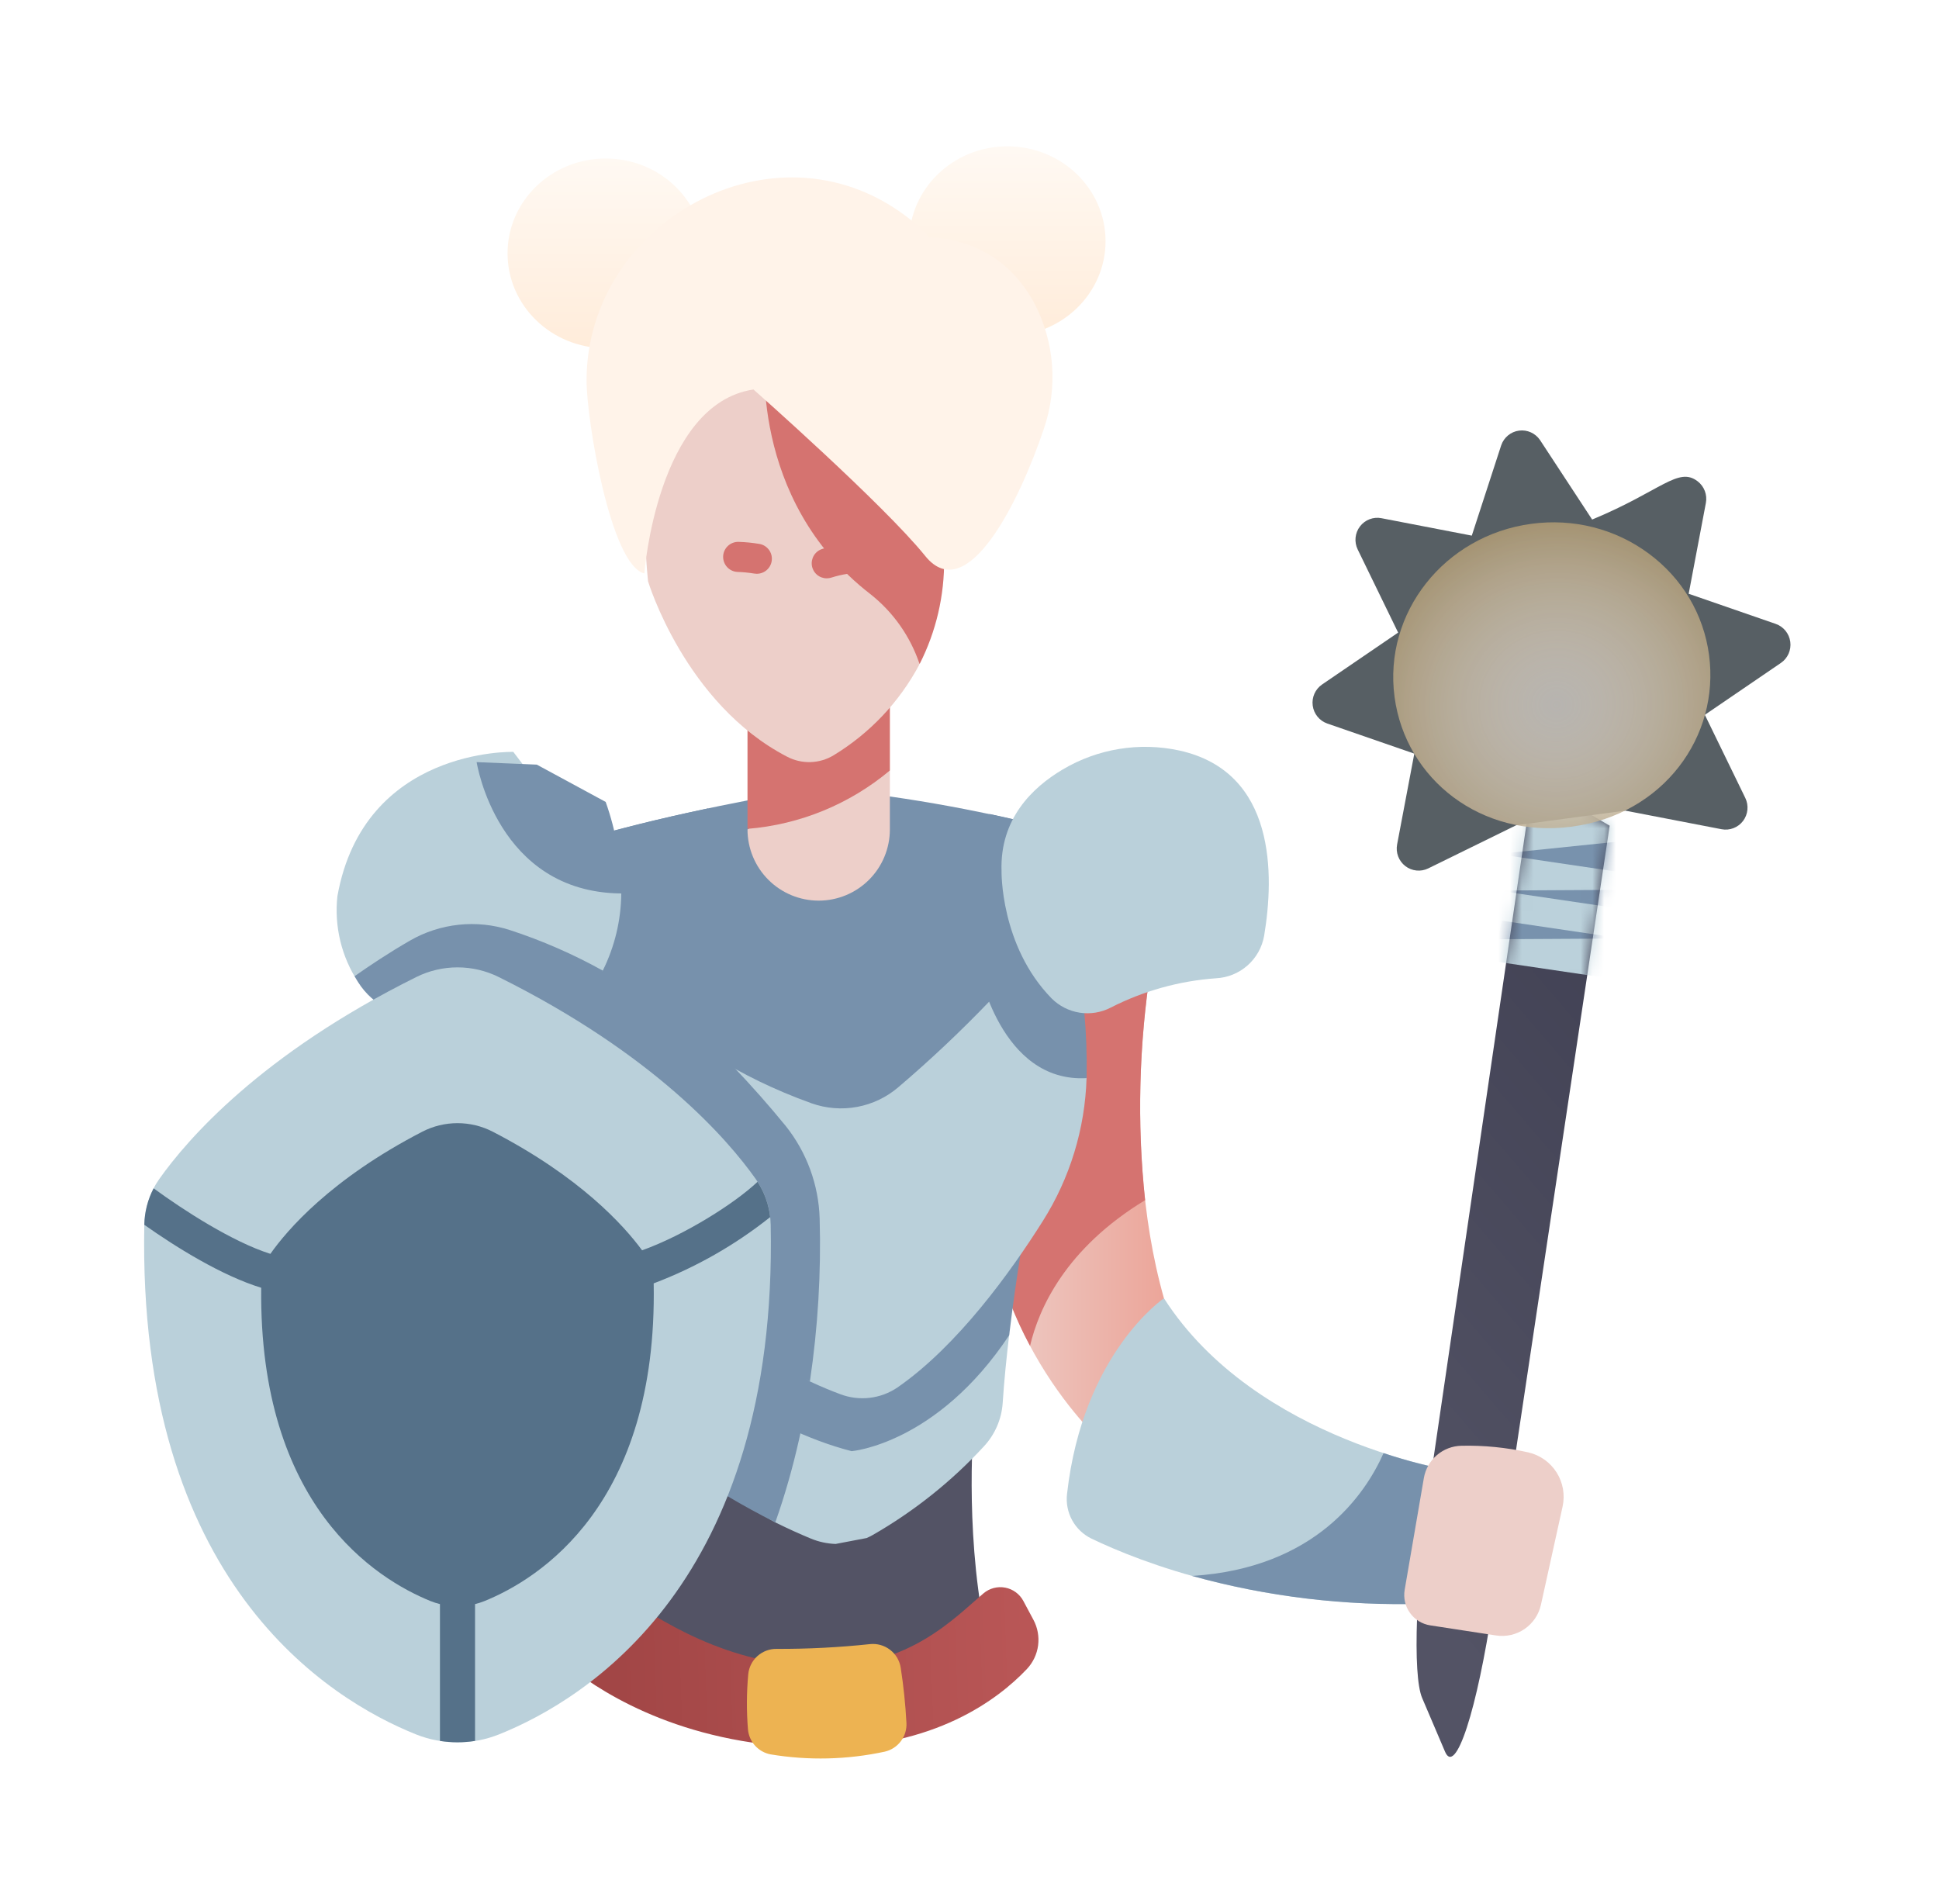 <svg width="165" height="162" viewBox="0 0 165 162" fill="none" xmlns="http://www.w3.org/2000/svg">
<g clip-path="url(#clip0)" filter="url(#filter0_d)">
<path d="M130.436 66.442L121.718 125.926C121.124 129.983 120.719 134.173 120.588 137.629C120.458 141.085 120.611 143.542 121.016 144.492L122.969 149.075C123.18 149.569 123.452 149.64 123.77 149.285C124.089 148.93 124.446 148.155 124.822 147.007C125.198 145.859 125.584 144.36 125.959 142.599C126.334 140.838 126.689 138.85 127.004 136.752L136.975 70.268L130.436 66.442Z" fill="url(#paint0_linear)"/>
<path d="M97.943 82.323C97.943 82.323 94.877 99.177 99.914 113.194L94.219 123.159C94.219 123.159 83.771 114.289 83.771 99.177L87.298 84.833L97.943 82.323Z" fill="url(#paint1_linear)"/>
<path d="M87.297 84.833L83.77 99.177C83.775 104.538 85.11 109.814 87.653 114.533C88.399 111.354 90.661 106.254 97.444 102.134C96.747 95.537 96.914 88.877 97.942 82.323L87.297 84.833Z" fill="#D57370"/>
<path d="M82.876 120.861C82.876 120.861 82.066 129.816 83.77 138.51L73.273 143.96C73.273 143.96 61.857 146.686 50.825 136.434L56.013 120.861H82.876Z" fill="url(#paint2_linear)"/>
<path d="M85.874 113.632C85.648 115.521 85.447 117.506 85.323 119.407C85.226 120.789 84.656 122.094 83.708 123.104C80.96 126.078 77.775 128.615 74.263 130.63C74.095 130.724 73.925 130.809 73.751 130.886L71.107 131.39C70.381 131.364 69.664 131.209 68.993 130.93C68.15 130.581 67.133 130.129 65.977 129.557C65.977 129.557 56.547 124.307 50.826 118.991L52.873 100.031C52.873 100.031 86.491 108.452 85.874 113.632Z" fill="url(#paint3_radial)"/>
<path d="M50.825 118.988C55.341 123.219 60.444 126.776 65.976 129.551C69.316 120.119 69.845 110.676 69.774 104.944C61.391 102.163 52.872 100.028 52.872 100.028L50.825 118.988Z" fill="url(#paint4_linear)"/>
<path d="M51.661 111.244C57.005 115.715 65.101 121.62 72.472 123.494C72.472 123.494 79.719 122.9 85.876 113.631C86.492 108.452 87.297 103.998 87.297 103.998L52.872 100.028L51.661 111.244Z" fill="url(#paint5_linear)"/>
<path d="M91.465 80.681L92.461 91.75C92.33 96.065 91.044 100.267 88.736 103.916C86.007 108.244 81.486 114.528 76.368 118.075C75.66 118.556 74.845 118.858 73.995 118.956C73.144 119.054 72.282 118.944 71.483 118.637C70.75 118.364 69.885 118.01 68.92 117.559C68.92 117.559 49.077 105.562 44.206 85.047L48.892 79.691C70.312 75.509 91.465 80.681 91.465 80.681Z" fill="url(#paint6_radial)"/>
<path d="M57.714 86.225L58.327 78.403C55.16 78.659 52.01 79.089 48.891 79.692L44.205 85.047C49.077 105.567 61.749 114.214 68.919 117.558C69.601 112.972 69.879 108.334 69.749 103.698C69.664 100.824 68.647 98.055 66.852 95.808C64.056 92.385 61.001 89.181 57.714 86.225Z" fill="url(#paint7_linear)"/>
<path d="M84.125 79.335L83.269 82.323C83.269 82.323 85.11 92.165 92.46 91.748C92.46 91.691 92.465 91.634 92.466 91.577C92.533 87.919 92.198 84.265 91.465 80.68C91.465 80.68 88.686 80.002 84.125 79.335Z" fill="url(#paint8_linear)"/>
<path d="M69.442 67.037C62.033 68.347 54.841 69.785 47.912 71.933L50.824 80.989C50.824 80.989 56.281 89.317 69.056 93.889C70.301 94.332 71.641 94.439 72.94 94.197C74.24 93.955 75.452 93.374 76.454 92.513C79.146 90.22 81.721 87.793 84.17 85.242C86.198 83.104 89.544 70.536 89.544 70.536C82.946 68.84 76.225 67.67 69.442 67.037Z" fill="url(#paint9_linear)"/>
<path d="M60.272 68.794C56.069 69.677 51.945 70.683 47.912 71.933L50.824 80.989C51.961 82.578 53.27 84.037 54.728 85.339C56.118 82.262 56.621 78.857 56.178 75.509C57.339 74.789 58.314 73.806 59.025 72.639C59.737 71.473 60.163 70.156 60.272 68.794Z" fill="url(#paint10_linear)"/>
<path d="M63.609 70.588C63.61 72.194 64.248 73.734 65.384 74.869C66.519 76.005 68.059 76.643 69.665 76.644C71.272 76.644 72.812 76.006 73.948 74.87C75.085 73.735 75.723 72.194 75.724 70.588V65.566C71.203 66.891 66.83 68.321 63.609 70.588Z" fill="url(#paint11_linear)"/>
<path d="M63.609 70.535C68.066 70.175 72.299 68.438 75.726 65.566V57.424L63.609 60.181V70.535Z" fill="#D57370"/>
<path d="M67.308 25.793C67.308 25.793 52.837 26.115 55.144 49.462C55.144 49.462 58.281 59.888 66.98 64.396C67.597 64.719 68.288 64.877 68.984 64.854C69.681 64.831 70.36 64.628 70.955 64.264C74.022 62.396 76.533 59.739 78.224 56.571C78.692 50.415 72.791 37.895 67.308 25.793Z" fill="url(#paint12_linear)"/>
<path d="M74.06 50.554C76.009 52.09 77.466 54.161 78.253 56.514C79.66 53.746 80.376 50.678 80.34 47.572L68.912 28.474L65.125 29.788C65.125 29.788 63.606 42.47 74.06 50.554Z" fill="#D57370"/>
<path d="M43.68 63.986C43.68 63.986 30.971 63.613 28.711 76.268C28.434 78.836 29.058 81.42 30.476 83.578C31.116 84.596 32.035 85.409 33.124 85.919C34.213 86.429 35.426 86.614 36.617 86.453C38.895 86.118 41.217 86.242 43.446 86.817C45.957 87.487 51.293 82.6 51.293 82.6C52.306 80.563 52.844 78.323 52.868 76.048L43.68 63.986Z" fill="url(#paint13_radial)"/>
<path d="M36.616 86.451C38.894 86.116 41.215 86.24 43.445 86.815C44.677 87.152 45.984 87.104 47.188 86.677C48.393 86.25 49.438 85.465 50.183 84.426C50.598 83.846 50.968 83.234 51.289 82.596C48.762 81.192 46.106 80.033 43.357 79.138C41.961 78.692 40.488 78.541 39.031 78.697C37.574 78.852 36.165 79.31 34.895 80.04C33.058 81.097 31.345 82.25 30.176 83.072C30.272 83.24 30.367 83.407 30.475 83.575C31.114 84.593 32.033 85.406 33.122 85.916C34.211 86.426 35.424 86.612 36.616 86.451Z" fill="url(#paint14_linear)"/>
<path d="M52.868 76.033C52.881 73.379 52.432 70.743 51.54 68.243L45.679 65.069L40.56 64.856C40.56 64.856 42.281 75.95 52.868 76.033Z" fill="url(#paint15_linear)"/>
<path d="M87.081 136.239C86.925 135.948 86.706 135.695 86.439 135.499C86.173 135.303 85.866 135.169 85.541 135.107C85.217 135.045 84.882 135.056 84.562 135.14C84.243 135.224 83.945 135.379 83.693 135.592C81.226 137.685 77.407 141.814 70.07 141.814C61.834 141.814 55.938 137.693 52.717 135.616C52.205 135.284 51.581 135.169 50.984 135.296C50.387 135.423 49.865 135.783 49.533 136.295L48.008 138.65C47.674 139.165 47.543 139.785 47.641 140.391C47.74 140.996 48.061 141.543 48.542 141.924C51.57 144.313 58.692 148.72 69.924 148.72C79.524 148.72 84.922 144.634 87.386 142.031C87.906 141.478 88.239 140.776 88.338 140.023C88.436 139.27 88.296 138.506 87.936 137.838L87.081 136.239Z" fill="url(#paint16_linear)"/>
<path d="M77.135 146.618C77.051 145.047 76.888 143.481 76.647 141.927C76.553 141.317 76.226 140.767 75.736 140.393C75.246 140.018 74.63 139.847 74.017 139.915C71.385 140.195 68.74 140.33 66.093 140.32C65.492 140.309 64.909 140.526 64.46 140.926C64.011 141.326 63.729 141.881 63.672 142.48C63.529 144.042 63.521 145.612 63.649 147.175C63.695 147.688 63.906 148.173 64.251 148.555C64.597 148.937 65.057 149.197 65.563 149.295C68.792 149.833 72.095 149.755 75.295 149.064C75.84 148.938 76.324 148.623 76.66 148.176C76.997 147.729 77.165 147.177 77.135 146.618Z" fill="url(#paint17_linear)"/>
<path d="M64.313 100.337C61.933 96.971 55.676 89.722 42.443 83.147C41.352 82.605 40.151 82.323 38.933 82.323C37.715 82.323 36.513 82.605 35.422 83.147C22.189 89.722 15.933 96.971 13.551 100.337C12.749 101.477 12.307 102.831 12.281 104.225C11.67 134.637 28.009 144.634 35.396 147.594C37.666 148.502 40.199 148.502 42.469 147.594C49.856 144.634 66.195 134.637 65.583 104.225C65.558 102.831 65.116 101.477 64.313 100.337Z" fill="url(#paint18_radial)"/>
<path d="M99.046 110.482C99.046 110.482 92.142 115.153 90.8 127.135C90.709 127.906 90.861 128.687 91.233 129.368C91.606 130.049 92.182 130.597 92.88 130.936C97.131 132.977 107.134 136.859 121.155 136.48L124.003 125.237C124.003 125.237 106.907 122.745 99.046 110.482Z" fill="url(#paint19_radial)"/>
<path d="M64.403 48.83C64.329 48.83 64.254 48.823 64.18 48.81C63.715 48.733 63.245 48.687 62.773 48.672C62.434 48.661 62.113 48.515 61.881 48.267C61.649 48.019 61.525 47.689 61.536 47.35C61.547 47.011 61.693 46.69 61.941 46.458C62.189 46.226 62.519 46.102 62.858 46.113C63.449 46.132 64.039 46.19 64.622 46.288C64.938 46.343 65.222 46.514 65.417 46.768C65.613 47.022 65.706 47.34 65.678 47.659C65.651 47.978 65.504 48.276 65.268 48.492C65.031 48.709 64.722 48.828 64.402 48.828L64.403 48.83Z" fill="#D57370"/>
<path d="M70.352 49.216C70.047 49.216 69.752 49.108 69.521 48.91C69.289 48.712 69.135 48.438 69.088 48.137C69.04 47.836 69.102 47.527 69.261 47.268C69.42 47.008 69.667 46.813 69.957 46.719C70.51 46.544 71.074 46.409 71.646 46.316C71.812 46.287 71.983 46.291 72.147 46.329C72.312 46.366 72.467 46.435 72.605 46.533C72.742 46.63 72.859 46.754 72.949 46.897C73.038 47.039 73.099 47.198 73.127 47.365C73.155 47.531 73.15 47.701 73.112 47.865C73.074 48.03 73.004 48.185 72.905 48.322C72.807 48.459 72.683 48.575 72.54 48.664C72.396 48.753 72.237 48.812 72.07 48.84C71.623 48.912 71.181 49.016 70.748 49.153C70.62 49.195 70.487 49.216 70.352 49.216Z" fill="#D57370"/>
<path d="M121.157 136.481L124.004 125.238C121.877 124.875 119.781 124.347 117.735 123.66C116.197 127.128 111.965 133.454 101.438 134.111C107.855 135.887 114.502 136.686 121.157 136.481Z" fill="url(#paint20_linear)"/>
<path d="M121.165 125.776L119.531 135.294C119.473 135.637 119.483 135.987 119.561 136.325C119.639 136.663 119.784 136.982 119.987 137.264C120.19 137.546 120.446 137.784 120.743 137.965C121.039 138.146 121.368 138.267 121.711 138.319L127.312 139.178C128.161 139.308 129.028 139.11 129.736 138.625C130.444 138.139 130.942 137.403 131.127 136.564L132.967 128.22C133.19 127.218 133.006 126.169 132.457 125.302C131.908 124.435 131.037 123.821 130.036 123.594C128.175 123.18 126.271 122.991 124.364 123.033C123.595 123.048 122.856 123.329 122.272 123.83C121.688 124.331 121.297 125.019 121.165 125.776Z" fill="url(#paint21_linear)"/>
<path d="M84.168 85.241C86.151 83.204 87.948 80.993 89.537 78.635L89.544 70.536C87.753 70.061 85.974 69.643 84.207 69.27C79.775 74.094 84.162 85.224 84.168 85.241Z" fill="url(#paint22_linear)"/>
<path d="M65.537 103.576C65.418 102.505 65.051 101.475 64.465 100.57C62.511 102.419 58.249 105.107 54.639 106.401C53.072 104.269 49.354 100.15 41.938 96.311C41.009 95.831 39.978 95.58 38.932 95.58C37.887 95.58 36.856 95.831 35.927 96.311C28.143 100.34 24.434 104.676 23.009 106.703C19.775 105.679 15.625 102.992 13.072 101.126C12.573 102.084 12.302 103.145 12.28 104.225V104.23C15.03 106.174 18.887 108.561 22.227 109.589C22.025 128.165 32.015 134.375 36.639 136.252C36.899 136.356 37.166 136.441 37.438 136.508V148.15C38.427 148.307 39.435 148.307 40.424 148.15V136.508C40.696 136.441 40.963 136.356 41.223 136.252C45.877 134.363 55.965 128.078 55.626 109.214C59.202 107.86 62.545 105.958 65.537 103.576Z" fill="url(#paint23_radial)"/>
<path d="M100.352 63.867C96.959 63.133 93.414 63.711 90.429 65.484C87.818 67.029 85.084 69.706 85.226 74.107C85.226 74.107 85.098 80.476 89.487 84.965C90.133 85.611 90.967 86.035 91.87 86.177C92.772 86.318 93.697 86.169 94.509 85.751C97.298 84.325 100.344 83.476 103.468 83.252C104.461 83.204 105.408 82.821 106.154 82.164C106.899 81.507 107.4 80.616 107.572 79.637C108.428 74.519 108.622 65.692 100.352 63.867Z" fill="url(#paint24_radial)"/>
<ellipse cx="85.723" cy="20.523" rx="8.354" ry="8.071" fill="url(#paint25_linear)"/>
<ellipse cx="51.545" cy="21.559" rx="8.354" ry="8.071" fill="url(#paint26_linear)"/>
<path d="M78.733 47.314C82.284 51.715 86.753 42.681 88.821 36.509C89.421 34.771 89.661 32.928 89.526 31.093C89.391 29.258 88.884 27.471 88.036 25.841C86.621 23.189 83.978 20.465 79.067 20.171C78.447 19.49 77.759 18.875 77.014 18.335C65.78 9.958 49.914 18.977 49.914 32.375C49.914 35.759 51.963 48.111 54.831 48.799C54.831 48.799 55.924 34.383 64.118 33.145C64.118 33.145 75.181 42.912 78.733 47.314Z" fill="url(#paint27_linear)"/>
<mask id="mask0" mask-type="alpha" maskUnits="userSpaceOnUse" x="120" y="66" width="17" height="84">
<path d="M130.436 66.442L121.718 125.926C121.124 129.983 120.719 134.173 120.588 137.629C120.458 141.085 120.611 143.542 121.016 144.492L122.969 149.075C123.18 149.569 123.452 149.64 123.77 149.285C124.089 148.93 124.446 148.155 124.822 147.007C125.198 145.859 125.584 144.36 125.959 142.599C126.334 140.838 126.689 138.85 127.004 136.752L136.975 70.268L130.436 66.442Z" fill="url(#paint28_linear)"/>
</mask>
<g mask="url(#mask0)">
<rect x="128.427" y="66.971" width="10.357" height="14.865" transform="rotate(8.4 128.427 66.971)" fill="#BBD1DB"/>
<path d="M127.431 72.678L138.062 71.582L137.677 74.191L127.431 72.678Z" fill="#7892AD"/>
<path d="M127.431 75.785L138.062 75.725L137.677 77.298L127.431 75.785Z" fill="#7892AD"/>
<path d="M138.062 79.868L127.431 79.928L127.816 78.355L138.062 79.868Z" fill="#7892AD"/>
</g>
<path d="M112.949 61.573L120.351 64.135L118.888 71.863C118.756 72.56 119.027 73.273 119.588 73.705C120.148 74.134 120.904 74.212 121.538 73.9L129.025 70.226L138.305 68.986L146.494 70.566C147.186 70.701 147.896 70.427 148.324 69.866C148.752 69.302 148.827 68.543 148.516 67.904L145.075 60.832L151.546 56.416C152.13 56.017 152.439 55.322 152.345 54.618C152.251 53.914 151.77 53.324 151.102 53.092L143.699 50.53L145.162 42.802C145.295 42.105 145.023 41.391 144.463 40.96C142.805 39.685 141.364 41.773 135.485 44.214L131.051 37.452C130.653 36.864 129.961 36.552 129.261 36.646C128.561 36.739 127.976 37.222 127.746 37.893L125.243 45.582L117.556 44.099C116.874 43.963 116.158 44.231 115.726 44.799C115.298 45.363 115.223 46.122 115.534 46.76L118.975 53.833L112.504 58.249C111.921 58.648 111.612 59.343 111.706 60.047C111.8 60.751 112.28 61.34 112.949 61.573Z" fill="#575F64"/>
<path d="M130.321 44.575C133.899 44.097 137.441 44.995 140.292 47.1C143.143 49.206 144.969 52.273 145.432 55.736C146.362 62.695 141.531 69.309 133.764 70.346C126.046 71.377 119.606 66.317 118.67 59.311C117.713 52.152 122.912 45.565 130.321 44.575Z" fill="url(#paint29_radial)"/>
</g>
<defs>
<filter id="filter0_d" x="-4" y="-2" width="169" height="169" filterUnits="userSpaceOnUse" color-interpolation-filters="sRGB">
<feFlood flood-opacity="0" result="BackgroundImageFix"/>
<feColorMatrix in="SourceAlpha" type="matrix" values="0 0 0 0 0 0 0 0 0 0 0 0 0 0 0 0 0 0 127 0"/>
<feOffset/>
<feGaussianBlur stdDeviation="6"/>
<feColorMatrix type="matrix" values="0 0 0 0 0 0 0 0 0 0 0 0 0 0 0 0 0 0 0.1 0"/>
<feBlend mode="normal" in2="BackgroundImageFix" result="effect1_dropShadow"/>
<feBlend mode="normal" in="SourceGraphic" in2="effect1_dropShadow" result="shape"/>
</filter>
<linearGradient id="paint0_linear" x1="123.479" y1="140.071" x2="181.538" y2="90.267" gradientUnits="userSpaceOnUse">
<stop stop-color="#535365"/>
<stop offset="1" stop-color="#39394C"/>
</linearGradient>
<linearGradient id="paint1_linear" x1="83.77" y1="102.741" x2="99.913" y2="102.741" gradientUnits="userSpaceOnUse">
<stop stop-color="#EDCFC9"/>
<stop offset="1" stop-color="#ECA397"/>
</linearGradient>
<linearGradient id="paint2_linear" x1="4643.86" y1="6056.63" x2="4634.71" y2="7626.07" gradientUnits="userSpaceOnUse">
<stop stop-color="#535365"/>
<stop offset="1" stop-color="#39394C"/>
</linearGradient>
<radialGradient id="paint3_radial" cx="0" cy="0" r="1" gradientUnits="userSpaceOnUse" gradientTransform="translate(5601.48 7199.07) scale(1961.26 1754.43)">
<stop stop-color="#E7EDED"/>
<stop offset="1" stop-color="#BAD0DA"/>
</radialGradient>
<linearGradient id="paint4_linear" x1="2399.61" y1="4229.33" x2="2338.29" y2="7351.54" gradientUnits="userSpaceOnUse">
<stop stop-color="#7791AC"/>
<stop offset="1" stop-color="#557189"/>
</linearGradient>
<linearGradient id="paint5_linear" x1="5228.76" y1="3388.45" x2="5208.14" y2="5870.88" gradientUnits="userSpaceOnUse">
<stop stop-color="#7791AC"/>
<stop offset="1" stop-color="#557189"/>
</linearGradient>
<radialGradient id="paint6_radial" cx="0" cy="0" r="1" gradientUnits="userSpaceOnUse" gradientTransform="translate(8163.43 8126.42) scale(2622.04 2224.13)">
<stop stop-color="#E7EDED"/>
<stop offset="1" stop-color="#BAD0DA"/>
</radialGradient>
<linearGradient id="paint7_linear" x1="3001.97" y1="5550.92" x2="2922.01" y2="9691.88" gradientUnits="userSpaceOnUse">
<stop stop-color="#7791AC"/>
<stop offset="1" stop-color="#557189"/>
</linearGradient>
<linearGradient id="paint8_linear" x1="1811.75" y1="1827.33" x2="1789.38" y2="3141.57" gradientUnits="userSpaceOnUse">
<stop stop-color="#7791AC"/>
<stop offset="1" stop-color="#557189"/>
</linearGradient>
<linearGradient id="paint9_linear" x1="5978.06" y1="3889.85" x2="5954.21" y2="6776.4" gradientUnits="userSpaceOnUse">
<stop stop-color="#7791AC"/>
<stop offset="1" stop-color="#557189"/>
</linearGradient>
<linearGradient id="paint10_linear" x1="1384.02" y1="2379.63" x2="1354.5" y2="4129.55" gradientUnits="userSpaceOnUse">
<stop stop-color="#7791AC"/>
<stop offset="1" stop-color="#557189"/>
</linearGradient>
<linearGradient id="paint11_linear" x1="1815.33" y1="1568.51" x2="1815.33" y2="1876.54" gradientUnits="userSpaceOnUse">
<stop stop-color="#EDCFC9"/>
<stop offset="1" stop-color="#ECA397"/>
</linearGradient>
<linearGradient id="paint12_linear" x1="3262.54" y1="2494.03" x2="3262.54" y2="5158.41" gradientUnits="userSpaceOnUse">
<stop stop-color="#EDCFC9"/>
<stop offset="1" stop-color="#ECA397"/>
</linearGradient>
<radialGradient id="paint13_radial" cx="0" cy="0" r="1" gradientUnits="userSpaceOnUse" gradientTransform="translate(1511.58 3201.71) scale(1103.76 1043.32)">
<stop stop-color="#E7EDED"/>
<stop offset="1" stop-color="#BAD0DA"/>
</radialGradient>
<linearGradient id="paint14_linear" x1="1656.94" y1="1303.98" x2="1654.13" y2="1909.72" gradientUnits="userSpaceOnUse">
<stop stop-color="#7791AC"/>
<stop offset="1" stop-color="#557189"/>
</linearGradient>
<linearGradient id="paint15_linear" x1="1158.27" y1="1623.53" x2="1144.73" y2="2805.88" gradientUnits="userSpaceOnUse">
<stop stop-color="#7791AC"/>
<stop offset="1" stop-color="#557189"/>
</linearGradient>
<linearGradient id="paint16_linear" x1="95.238" y1="140.805" x2="52.558" y2="142.271" gradientUnits="userSpaceOnUse">
<stop stop-color="#BE5A5A"/>
<stop offset="1" stop-color="#A24646"/>
</linearGradient>
<linearGradient id="paint17_linear" x1="2062.49" y1="3067.15" x2="2048.81" y2="3398.29" gradientUnits="userSpaceOnUse">
<stop stop-color="#EDB352"/>
<stop offset="0.532" stop-color="#E8913D"/>
<stop offset="1" stop-color="#E5782E"/>
</linearGradient>
<radialGradient id="paint18_radial" cx="0" cy="0" r="1" gradientUnits="userSpaceOnUse" gradientTransform="translate(3902.39 12652.3) scale(6284.46 7771.06)">
<stop stop-color="#E7EDED"/>
<stop offset="1" stop-color="#BAD0DA"/>
</radialGradient>
<radialGradient id="paint19_radial" cx="0" cy="0" r="1" gradientUnits="userSpaceOnUse" gradientTransform="translate(7274.48 6700.93) scale(1696.76 1328.91)">
<stop stop-color="#E7EDED"/>
<stop offset="1" stop-color="#BAD0DA"/>
</radialGradient>
<linearGradient id="paint20_linear" x1="5045.51" y1="3742.61" x2="6239.69" y2="3742.61" gradientUnits="userSpaceOnUse">
<stop stop-color="#7791AC"/>
<stop offset="1" stop-color="#557189"/>
</linearGradient>
<linearGradient id="paint21_linear" x1="3666.05" y1="4721.16" x2="4097.6" y2="4721.16" gradientUnits="userSpaceOnUse">
<stop stop-color="#EDCFC9"/>
<stop offset="1" stop-color="#ECA397"/>
</linearGradient>
<linearGradient id="paint22_linear" x1="1420.16" y1="2314.92" x2="1373.73" y2="4003.28" gradientUnits="userSpaceOnUse">
<stop stop-color="#7791AC"/>
<stop offset="1" stop-color="#557189"/>
</linearGradient>
<radialGradient id="paint23_radial" cx="0" cy="0" r="1" gradientUnits="userSpaceOnUse" gradientTransform="translate(3923.3 11373.1) scale(4761.58 4710.71)">
<stop stop-color="#7791AC"/>
<stop offset="1" stop-color="#557189"/>
</radialGradient>
<radialGradient id="paint24_radial" cx="0" cy="0" r="1" gradientUnits="userSpaceOnUse" gradientTransform="translate(4721.2 3069.26) scale(970.599 967.341)">
<stop stop-color="#E7EDED"/>
<stop offset="1" stop-color="#BAD0DA"/>
</radialGradient>
<linearGradient id="paint25_linear" x1="85.723" y1="12.452" x2="85.723" y2="28.594" gradientUnits="userSpaceOnUse">
<stop stop-color="#FFF9F3"/>
<stop offset="1" stop-color="#FFECDA"/>
</linearGradient>
<linearGradient id="paint26_linear" x1="51.545" y1="13.487" x2="51.545" y2="29.63" gradientUnits="userSpaceOnUse">
<stop stop-color="#FFF9F3"/>
<stop offset="1" stop-color="#FFECDA"/>
</linearGradient>
<linearGradient id="paint27_linear" x1="6177.94" y1="1019.22" x2="6191.68" y2="3709.65" gradientUnits="userSpaceOnUse">
<stop stop-color="#FFF3E9"/>
<stop offset="1" stop-color="#FFE7D1"/>
</linearGradient>
<linearGradient id="paint28_linear" x1="123.479" y1="140.071" x2="181.538" y2="90.267" gradientUnits="userSpaceOnUse">
<stop stop-color="#535365"/>
<stop offset="1" stop-color="#39394C"/>
</linearGradient>
<radialGradient id="paint29_radial" cx="0" cy="0" r="1" gradientUnits="userSpaceOnUse" gradientTransform="translate(132.449 59.979) rotate(-97.865) scale(15.55 16.148)">
<stop stop-color="#FFF4E9" stop-opacity="0.57"/>
<stop offset="1" stop-color="#A49372"/>
</radialGradient>
<clipPath id="clip0">
<rect width="145" height="145" fill="white" transform="translate(8 10)"/>
</clipPath>
</defs>
</svg>
